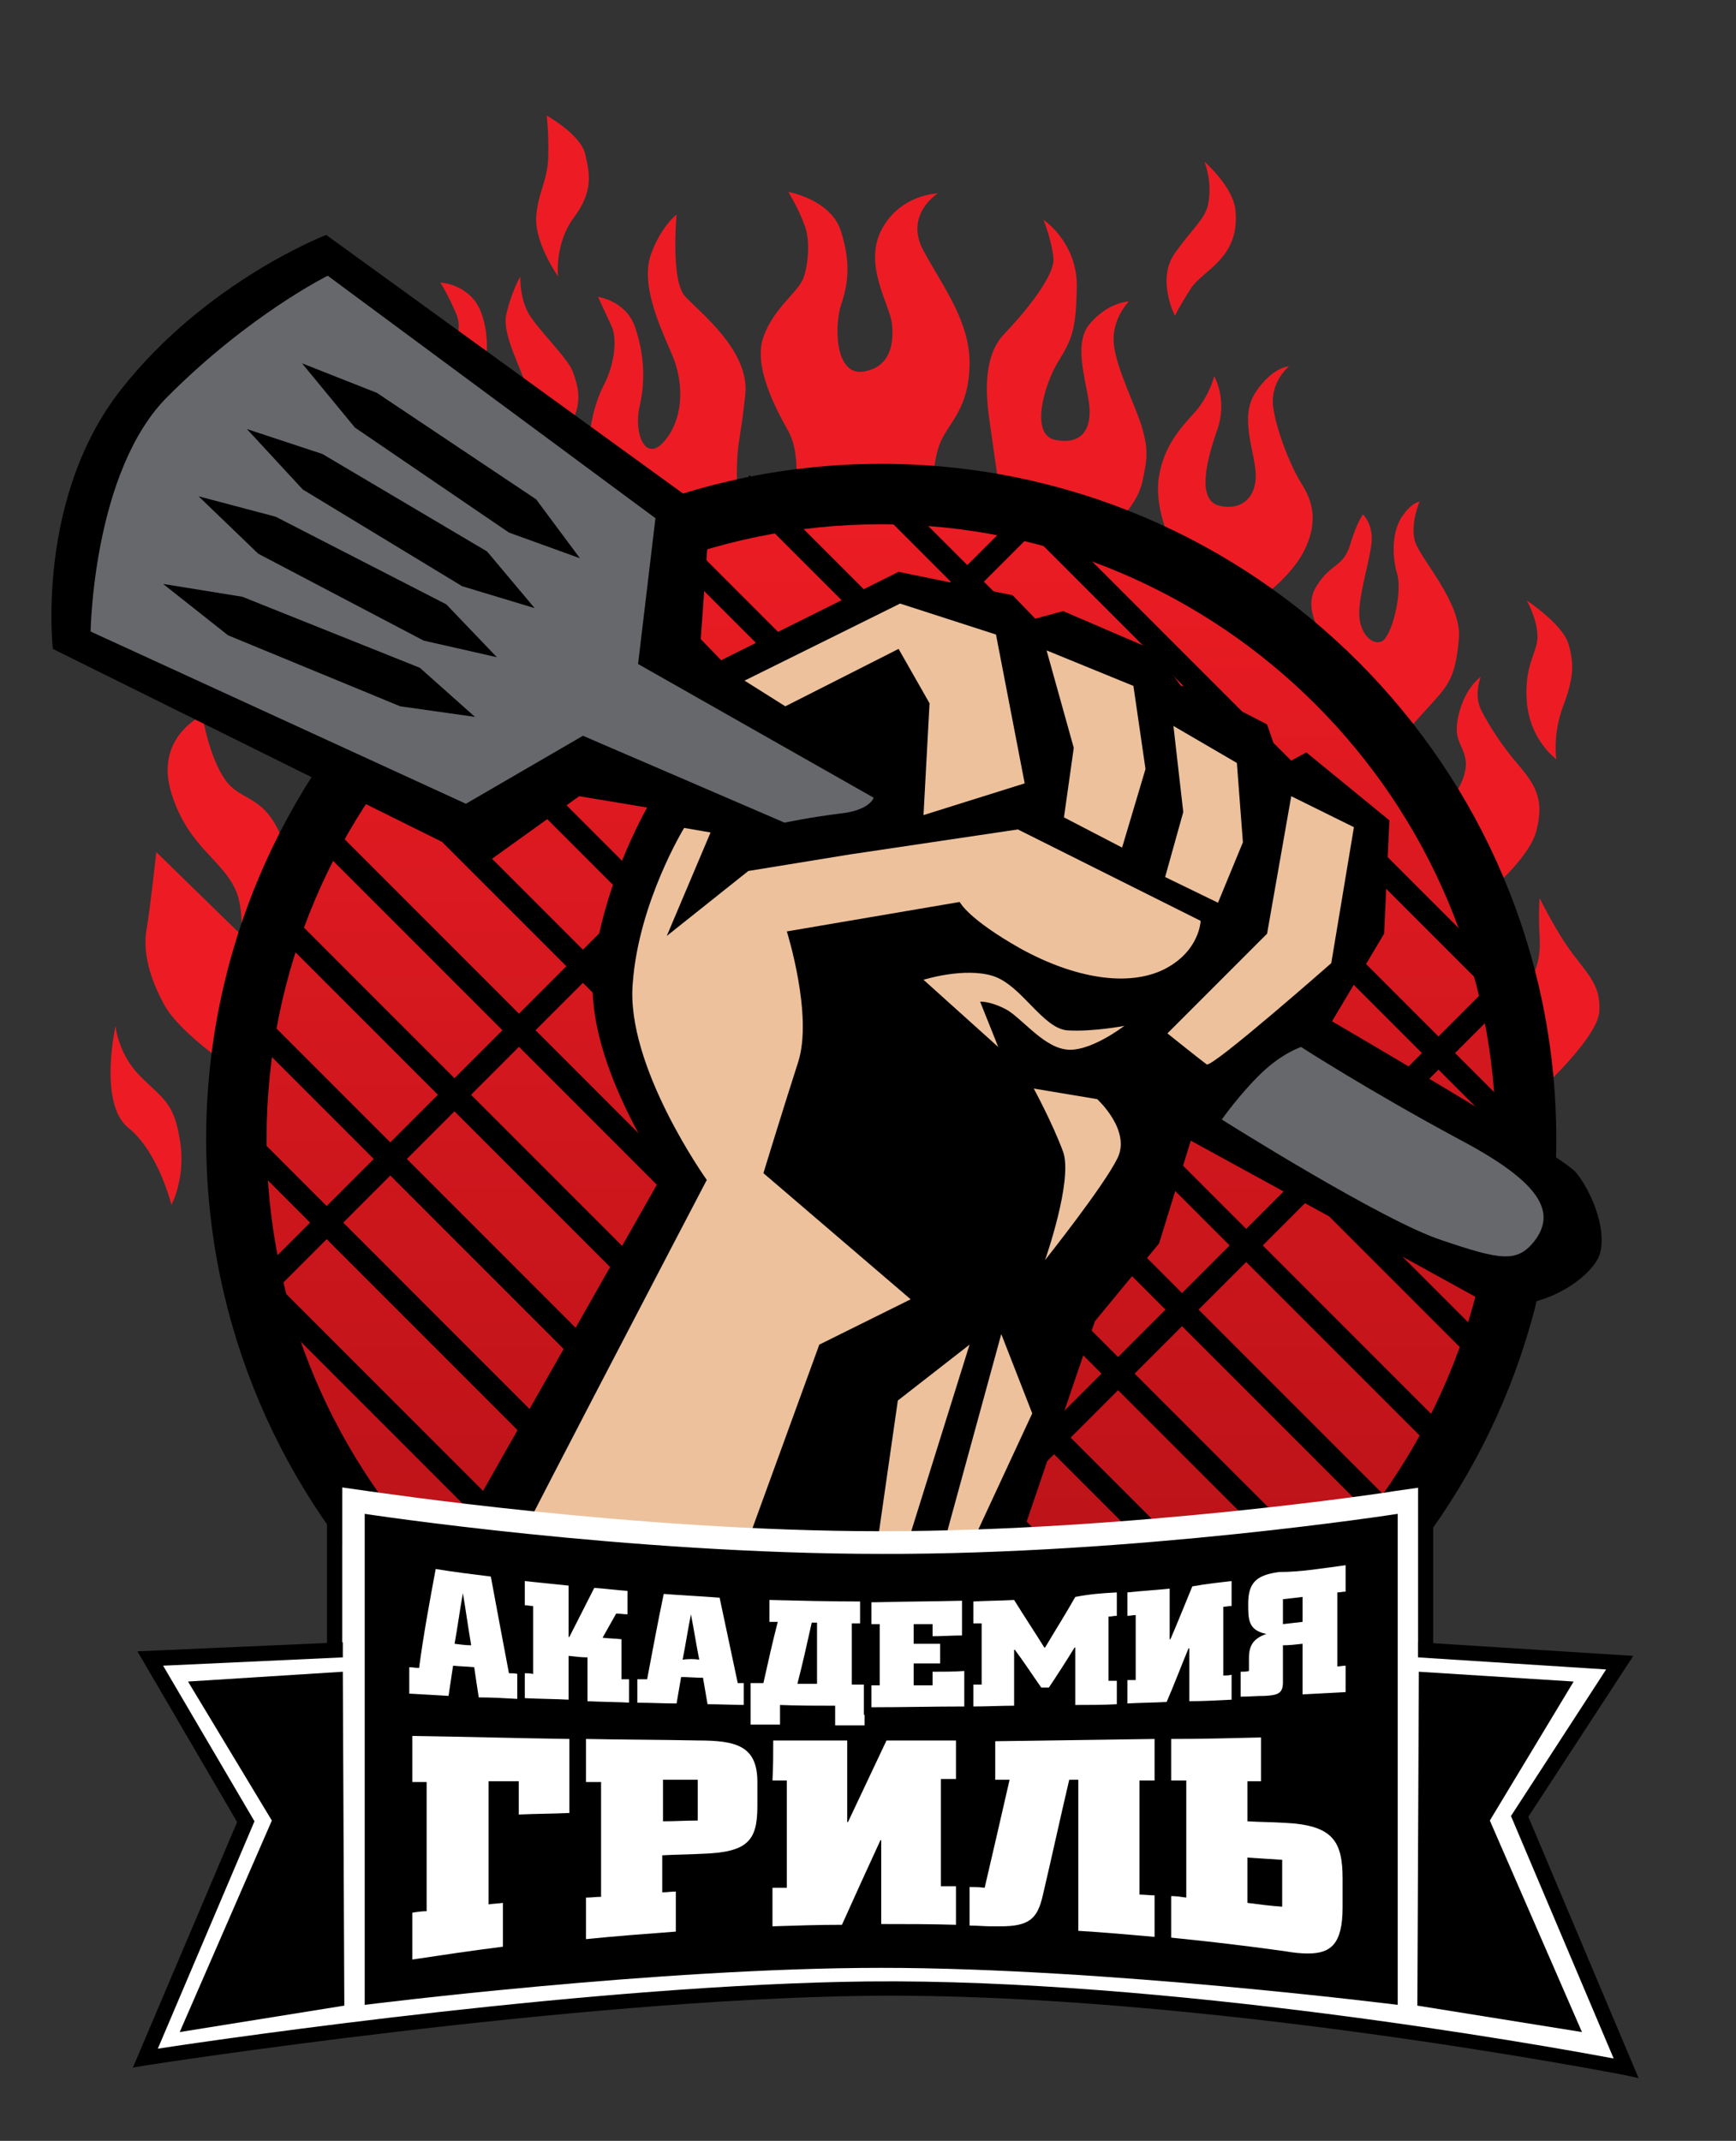 <svg xmlns="http://www.w3.org/2000/svg" viewBox="0 0 229.9 283.4"><rect x="0" y="0" width="229.9" height="283.4" fill="#333333" stroke="none"/><style>.st0{fill:#fff}.st1{fill:url(#SVGID_1_)}.st2{fill:#ed1c24}.st3{fill:#ecc19c}.st4{fill:#67686b}</style><g id="Layer_14"><path class="st0" d="M19.4 219.4s64.1-4.6 97.1-5.2c23.4-.4 98 5.8 98 5.8l-13.3 20.1 14.3 33.7s-62.3-11.5-100.9-11c-38.6.5-95.2 9.9-95.2 9.9l12.7-31.5-12.7-21.8"/><linearGradient id="SVGID_1_" gradientUnits="userSpaceOnUse" x1="117.025" y1="63.449" x2="117.025" y2="237.875"><stop offset=".003" stop-color="#ed1c24"/><stop offset="1" stop-color="#b11116"/></linearGradient><circle class="st1" cx="117" cy="150.7" r="87.2"/><path class="st2" d="M22.7 159.5s-1.7-7-5.7-10.2c-4-3.2-1.7-13.5-1.7-13.5s.3 3.7 3.3 6.7 4.4 3.4 5.2 8.3c.9 5-1.1 8.7-1.1 8.7zM20.7 112.8s-.8 7.4-1.3 10.3c-.5 2.9.4 6.4 2.4 10s8.8 8.2 8.8 8.2l2.3-16.6-12.2-11.9zM41 73s1.1-1 .5-3.3c-.6-2.3-1.4-5.1-1.4-5.1s2.8 1.3 4.1 3.5c1.3 2.2 1.4 7.5 1.4 7.5L41 73zM48.1 76.6s.4-.6 0-4.1c-.4-3.5-1.3-5.3-1.3-5.3s1.8 1.8 3.7 3.4c1.9 1.7 3.2 2.8 4.9 5 1.7 2.2 2 5.7 2 5.7l-9.3-4.7zM63.2 70.1s-.6-3.9-4.1-7.2c-3.5-3.3-3.8-6-1.7-11.2s4.2-7.4 3-10.2c-1.2-2.8-2.1-4.1-2.1-4.1s2.6.1 4.4 2.2c1.8 2.1 2.1 6.4 1.5 9-.6 2.7-2.5 9.9 1.1 9.5 3.6-.4 6.1-1.1 5-5.2-1.1-4.1-4-8.6-3.2-11.5.7-2.9 1.8-4.8 1.8-4.8s-.1 2.8 1.1 4.9c1.2 2.1 5.3 6 5.9 7.8.6 1.8 1.2 3.5 0 6.3s-1.6 4.8-1.5 5.6c.1.8.4 2.3.4 2.3l-11.6 6.6zM79.2 39.3s3.7.5 4.9 4c1.2 3.5 1.4 7.1.6 10.5-.8 3.4.7 7.5 3.2 4.7s2.9-7.5 1-11.8c-1.9-4.3-4-9.3-2.7-13 1.3-3.7 3.4-5.3 3.4-5.3s-.8 8.7 1.1 10.8c1.9 2.1 8.6 7.2 8 13-.6 5.8-1 6-1.1 9.3-.1 3.3.2 4.4.2 4.4l-16.1 5.3s-3-5.7-3.5-9.7c-.6-4 .5-8.1 1.8-10.6s1.8-5.9 1-7.7c-.9-1.9-1.8-3.9-1.8-3.9zM72.4 15.3s4.5 2.5 5.1 5.1c.6 2.6 1.1 4.9-1.5 8.4s-2.1 7.8-2.1 7.8-3-4.3-2.9-7.7c.2-3.4 1.5-4.9 1.6-8 .1-3.2-.2-5.6-.2-5.6zM104.4 25.4s5.7 1 7 5.3c1.3 4.2.9 6.9 0 9.6-.9 2.7-.9 9.4 2.9 8.9 3.8-.6 4.1-4 3.8-6.5-.4-2.6-3.8-7.8-1.3-12.4 2.5-4.6 7.4-4.7 7.4-4.7s-4.5 2.8-1.9 7.6 6.2 9.4 6.1 15.1c-.1 5.7-2.6 7.5-3.8 10.1-1.1 2.6-.9 5.2-.9 5.2h-18.3s.5-4-1.1-6.7c-1.5-2.7-4.6-8.4-3.2-12.3 1.4-3.9 4.6-5.9 5.3-7.8.7-1.9.9-5.3.1-7.1-.7-2-2.1-4.3-2.1-4.3zM138.2 29.1s4.5 3 4.4 8.9c-.1 5.9-.7 7-2.6 10.1-1.8 3.1-3.5 9.3-.4 10.1 3.1.7 4.8-.8 4.7-3.9-.1-3-2.4-8.6 0-11.4 2.4-2.9 5.2-3 5.2-3s-2.3 2.3-2 5.6c.3 3.3 3 8.4 3.8 11.3.8 2.9.6 4.1 0 6.9-.6 2.9-3.3 5.4-3.3 5.4s-13.3-4.5-13.4-4.4c-.1.1-2.4-.9-2.4-.9s-.6-4.1-1.2-8.4c-.6-4.3-.5-8.6 2-11.2 2.5-2.6 6.8-7.7 6.5-10.1-.2-2.2-1.3-5-1.3-5zM160.8 49.8s1.8 3.1.4 7.1c-1.4 4-2.7 9.1.1 10 2.8.8 5-.8 5-3.9 0-3.1-2.3-7.7 0-11.1 2.3-3.4 4.4-3.4 4.4-3.4s-2.5 2-2.1 5.3c.4 3.2 2.4 8.1 3.8 10.3 1.4 2.2 2.1 4.7.6 8.2-1.5 3.5-5.3 6.3-5.3 6.3l-12.8-7.3s-2.1-4.2-1.4-8.3 2.9-6.4 4.8-8.5c1.9-2.2 2.5-4.7 2.5-4.7zM159.5 21.4s3.7 3.2 4.1 6.3c.7 6.5-4.3 8-5.9 10.5-1.6 2.5-2.1 3.6-2.1 3.6s-2.5-4.8 0-8.3c2.5-3.5 4-4.5 4.4-6.5.6-3-.5-5.6-.5-5.6zM175.1 84s-2.7-3.5-.7-6.5c1.9-3 3.5-2.4 4.4-5.4.9-3 1.7-4 1.7-4s1.5 1.4 1.1 4.1c-.4 2.7-1.6 6.5-1.6 9 0 2.6 1.7 4.3 3 3.7 1.3-.6 2.8-6.5 2-9-.7-2.5-.6-5.5.6-7.4 1.3-2 2.4-2.1 2.4-2.1s-1.3 3-.6 5.3c.7 2.3 6.2 8.1 5.8 12.8-.4 4.7-1.2 6-3.3 8.3-2.1 2.3-3.6 4-3.6 4s-5-5.2-7.5-7.5c-2.4-2.4-3.7-5.3-3.7-5.3zM192.3 105.7s2.1-2.7 1.8-5c-.3-2.3-1.8-2.6-.9-6.2s2.9-4.9 2.9-4.9-1 2.4.1 4.5 2.6 4.5 5 7.3 3.3 4.8 2.2 8.8c-.9 3.1-5.3 7-5.3 7l-5.8-11.5zM202.2 79.5s4.7 3.1 5.5 5.7c.8 2.7.7 4.6-.7 8.3s-.9 7-.9 7-3.5-2.5-3.9-7.6c-.4-5.1 1.6-6.7 1.4-8.9-.1-2.2-1.4-4.5-1.4-4.5zM202.7 129.5s1.4-1.6 1.2-5.3c-.2-3.7 0-5.3 0-5.3s2.2 4.5 4.4 7.4c2.2 2.9 3.7 4.3 3.5 7.6-.2 3.3-7.2 9.8-7.2 9.8l-1.9-14.2z"/><path class="st2" d="M30.9 130.9s2.1-8 .5-12.6c-1.7-4.5-6.4-5.9-8.7-13.3-2.3-7.4 4.1-10.3 4.1-10.3s.8 5.3 3 8.5c2.2 3.1 5.3 1.8 7.7 8.2 3.9 10.1-6.6 19.5-6.6 19.5z"/><path d="M116.7 240.2c-49.3 0-89.4-40.1-89.4-89.4 0-49.3 40.1-89.4 89.4-89.4 49.3 0 89.4 40.1 89.4 89.4 0 49.3-40.1 89.4-89.4 89.4zm0-170.8c-44.9 0-81.4 36.5-81.4 81.4s36.5 81.4 81.4 81.4 81.4-36.5 81.4-81.4-36.5-81.4-81.4-81.4z"/><path transform="rotate(45.001 166.949 98.885)" d="M120 97.3h93.9v3.1H120z"/><path transform="rotate(45.001 158.346 107.258)" d="M95.6 105.7h125.6v3.1H95.6z"/><path transform="rotate(45.001 150.217 116.106)" d="M76.6 114.5h147.3v3.1H76.6z"/><path transform="rotate(45.001 141.927 124.792)" d="M63.4 123.2h157.1v3.1H63.4z"/><path transform="rotate(45.001 134.015 133.856)" d="M49.5 132.3h169.1v3.1H49.5z"/><path transform="rotate(45.001 124.527 141.343)" d="M38.6 139.8h171.9v3.1H38.6z"/><path transform="rotate(45.001 116.674 150.468)" d="M31.6 148.9h170.1v3.1H31.6z"/><path transform="rotate(45.001 108.717 159.49)" d="M20.8 157.9h175.9v3.1H20.8z"/><path transform="rotate(45.001 101.167 168.917)" d="M18.9 167.3h164.5v3.1H18.9z"/><path transform="rotate(45.001 91.703 176.465)" d="M14.5 174.9h154.4v3.1H14.5z"/><path transform="rotate(45.001 82.628 184.329)" d="M10.1 182.8h145.1v3.1H10.1z"/><path transform="rotate(45.001 74.936 193.612)" d="M13.9 192H136v3.1H13.9z"/><path transform="rotate(45.001 65.244 200.895)" d="M18.5 199.3h93.4v3.1H18.5z"/><path transform="rotate(-45.001 85.663 119.462)" d="M12.1 117.9h147.2v3.1H12.1z"/><path transform="rotate(-45.001 146.972 182.998)" d="M71.8 181.4h150.3v3.1H71.8z"/><path d="M87.8 155.4s-9.8-14.1-9.3-25.6c.6-11.4 7.2-22.9 7.2-22.9l-9-1.5-12.4 8.9L7 85.9S4.7 66 16 51.6c11.3-14.4 27.2-20.5 27.2-20.5L94 67.9l-1.2 16.7 2.7 2.8L119 75.7l15.1 3.1 3 3.1 3.7-1 12.1 5.2 3.5 4.7 1.7.1 9.7 5 1.9 5.5 3.3-1.8 11 9-.7 15-6.9 11.6s30.4 17.7 32.3 20c1.9 2.3 4.1 7.2 3.2 10.7-.9 3.4-9.8 9.5-17 5.5-7.2-4-37.2-20.4-37.2-20.4l-4.2 13.6-8.5 10.3-23.1 67.8s-21.7-1.8-40.8-10.2C62 224.2 56 211.4 56 211.4l31.8-56z"/><path class="st3" d="M98.6 90.1l20.6-10.2 12.7 4.1 3.8 19.7-13.4 4.2.8-14.8-4.1-7.2-15 7.6zM138.6 86.1l11.5 4.7 1.6 11-3.1 10.4-7.7-4 1.3-9.2zM155.4 96.1l8.4 4.9.8 10.5-3.3 8-7-3.4 2.4-8.6zM171 105.4l8.3 4.1-3 18s-15.8 13.9-16.5 13.4c-.7-.5-5.2-4.1-5.2-4.1l13.2-13.2 3.2-18.2zM90.6 109.6l3.5.6-5.8 13.7 10.8-8.6 13.5-2.2 22.2-3.3 24.2 12.1s-.1 4-4.8 6.4c-4.8 2.4-11.9 1.2-19-2.7-7.1-4-8.1-6.2-8.1-6.2l-22.9 3.9s3.5 11.1 1.5 17.3c-2 6.2-4.6 14.7-4.6 14.7l19.5 16.7-12.1 6-18.1 49.7s-8.1-1.5-15-5.5c-6.9-3.9-11.5-7.7-11.6-8.3-.1-.6 29.8-57.7 29.8-57.7s-10.8-15.1-9.8-26.1c.8-10.7 6.8-20.5 6.8-20.5zM128.4 178l-15.6 49.9 6.1-42.5zM132.6 176.6l4.1 10.5-17 36.6z"/><path class="st3" d="M136.9 144.1l8.4 1.4s4.5 4.1 2.7 7.8c-1.8 3.7-9.6 13.5-9.6 13.5s3.7-10.5 2.4-14.3c-1.4-3.8-3.9-8.4-3.9-8.4zM122.3 129.7s5.4-1.7 9.2-.5c3.8 1.2 6.6 7 9.9 7.2 3.4.2 7.5-.6 7.5-.6s-4.8 3.7-7.9 3.1c-3.1-.5-6-4.5-8-5.4-2-1-3.2-.9-3.2-.9l2.4 6-9.9-8.9z"/><path class="st4" d="M172.3 138.6s-2.5.8-5.3 3.5-5.2 6.1-5.2 6.1 21.4 13.5 29.2 16c7.7 2.6 9.9 3 12.2.1 2.9-3.8 1-7.7-10-13.5-11.9-6.4-20.9-12.2-20.9-12.2zM115.7 105.6L84.5 87.9l2.3-19.3-43.4-32.1s-10.3 5.1-21.1 15.9C12.3 62.2 12 83.6 12 83.6l49.7 22.8 15.5-9 26.7 11.5s3.3-.7 7.3-1.2c4-.4 4.5-2.1 4.5-2.1z"/><path d="M32.7 56.8l10 3.3L64.5 73l6.3 7.5-9.6-2.9-21.1-12.8zM40 48.1l9.9 3.9L71 66.1l5.8 7.8-9.4-3.4L47 56.6zM26.3 65.7l10.2 2.7L59.1 80l6.7 7-9.7-2.2-21.9-11.5zM21.6 77.3L32.1 79l23.5 9.4 7.3 6.5-9.9-1.4-22.8-9.4zM46.8 198.7l1.7.3c.3.1 35 5.3 68.2 5.3s67.8-5.3 68.2-5.3l1.7-.3v68.5l-1.7-.2c-.4 0-39-4.9-68.2-4.9-29.2 0-67.8 4.9-68.2 4.9l-1.7.2v-68.5z"/><path class="st0" d="M185.1 200.4v65s-38.8-4.9-68.4-4.9c-29.6 0-68.4 4.9-68.4 4.9v-65s34.7 5.3 68.4 5.3c33.7.1 68.4-5.3 68.4-5.3m3-3.5l-3.5.5c-.3.1-34.9 5.3-67.9 5.3-33 0-67.6-5.3-67.9-5.3l-3.5-.5v71.9l3.4-.4c.4 0 39-4.9 68-4.9 29.1 0 67.6 4.9 68 4.9l3.4.4v-71.9z"/><path d="M45.4 221.3l-20.5 1.3L36 241l-12.2 28 21.8-3.5zM187.9 221.3l20.5 1.3-11.1 18.4 12.2 28-21.8-3.5z"/><path class="st0" d="M68.5 225.4c-1.7-.1-3.5-.2-5.2-.2h-.4l-.6-4-2-.1-.6 4-1.4-.1c-1.4-.1-2.9-.1-4.3-.2h-.5v-4.6l1.3.1c.7-4.2 1.5-8.4 2.2-12.5l.1-.5.5.1c2.4.4 4.9.7 7.3 1h.4l.1.4c.8 4.2 1.5 8.3 2.3 12.4l1.2.1v4.3l-.4-.2zm-6.7-8.1c-.2-1-.3-2.1-.5-3.1-.2 1-.3 2-.5 3l1 .1z"/><path d="M57.7 207.7c2.4.4 4.9.7 7.3 1 .8 4.3 1.6 8.6 2.4 12.8.4 0 .8 0 1.2.1v3.3c-1.7-.1-3.5-.2-5.2-.2-.2-1.3-.4-2.6-.6-4-1-.1-1.9-.1-2.8-.2-.2 1.3-.4 2.7-.6 4-1.7-.1-3.5-.2-5.2-.3v-3.5c.4 0 .8.1 1.3.1.6-4.5 1.4-8.8 2.2-13.1m4.7 10.1c-.4-2.3-.7-4.6-1.1-6.9-.4 2.2-.7 4.5-1.1 6.7.8.1 1.5.2 2.2.2m-5.5-11.2l-.2 1c-.7 4-1.4 8-2.2 12.1h-.4l-1.1-.1v5.5l.9.1c1.4.1 2.9.2 4.3.2H60l.1-.9.4-3.1c.3 0 .6 0 .9.1h.3l.2 1.1.3 2.1.1.8h.8c1.7.1 3.5.2 5.2.2h1v-5.2l-.9-.1H68c-.7-4-1.5-8-2.2-12l-.1-.7-.7-.1c-2.5-.3-4.9-.7-7.3-1h-.8z"/><path class="st0" d="M83.6 225.9c-1.9-.1-3.9-.1-5.8-.2h-.5v-5.8l-1.5-.1v5.8h-.5c-1.9-.1-3.8-.1-5.8-.2H69v-4.3l1.1.1v-8.1L69 213v-4.3l.6.1c1.9.2 3.8.4 5.8.6h.4v5.3c.8-1.6 1.6-3.2 2.4-4.7l.2-.3h.3c1.5.1 2.9.3 4.4.4h.5v4.1l-1.7-.1c-.4.7-.8 1.5-1.2 2.2.3 0 2.2.1 2.2.1v5.3h1.3v4.1l-.6.1z"/><path d="M69.5 209.3c1.9.2 3.8.4 5.8.6v6.8h.1c1.1-2.2 2.2-4.3 3.3-6.5 1.5.1 2.9.3 4.4.4v3.1c-.5 0-1-.1-1.5-.1-.6 1.1-1.2 2.1-1.8 3.2.8.1 1.7.1 2.5.2v5.3h1.3v3.1c-1.9-.1-3.9-.1-5.8-.2v-5.8c-.8 0-1.6-.1-2.5-.2v5.8c-1.9-.1-3.8-.1-5.8-.2v-3.3c.4 0 .7 0 1.1.1v-9c-.4 0-.7-.1-1.1-.1v-3.2m-1-1.1V213.5l.9.1h.2v7.1l-1.1-.1v5.4h1c1.9.1 3.8.2 5.8.2h1v-5.8h.5v5.8h1c1.9.1 3.9.1 5.8.2h1v-5.1h-1.3V216l-.9-.1h-1c.2-.4.5-.8.7-1.3l.9.1 1.1.1V209.7l-.9-.1c-1.5-.1-2.9-.3-4.4-.4l-.7-.1-.3.6c-.5 1-1 1.9-1.5 2.9V209l-.9-.1c-2-.2-3.9-.4-5.8-.6l-1.1-.1z"/><path class="st0" d="M98.8 226.2c-1.7 0-3.5-.1-5.2-.1h-.4l-.6-3.5-2-.1-.6 3.5h-.4c-1.7 0-3.5-.1-5.2-.1h-.5v-4.1h1.4c.7-3.7 1.5-7.3 2.2-11l.1-.4h.4c2.5.2 4.9.3 7.4.5h.4l.1.4c.8 3.6 1.5 7.3 2.3 10.9h1.3v3.9l-.7.1zm-6.8-7.1l-.5-2.7-.5 2.6 1 .1z"/><path d="M87.9 211c2.5.2 4.9.3 7.4.5.8 3.8 1.6 7.5 2.4 11.3h1.2v2.9c-1.7 0-3.5-.1-5.2-.1-.2-1.2-.4-2.3-.6-3.5-1 0-1.9-.1-2.9-.1-.2 1.2-.4 2.3-.6 3.5-1.7 0-3.5-.1-5.2-.1v-3.1h1.3c.7-3.7 1.4-7.5 2.2-11.3m4.7 8.7c-.4-2-.7-4-1.1-6-.4 2-.7 4-1.1 6 .8-.1 1.5-.1 2.2 0m-5.5-9.7l-.2.9c-.7 3.5-1.4 7-2.2 10.5h-1.4v5.1h1c1.8.1 3.5.1 5.3.1h.9l.1-.9.4-2.6h1.2c.2.9.3 1.8.5 2.7l.1.8h.8c1.7 0 3.5.1 5.2.1h1v-4.9h-1.4c-.7-3.5-1.5-7-2.2-10.5l-.2-.8h-.8c-2.5-.1-5-.3-7.4-.5h-.7z"/><path class="st0" d="M110.1 228.9v-2.6c-2.1 0-4.2 0-6.3-.1v2.6h-4.9v-6.5h1.8l1.6-7.1h-1v-3.9h.5c4 .1 8 .2 12 .2h.5v3.9h-1.1v7.1h1.7v6.4h-4.8zm-2.4-6.5V216l-1.5 6.3c.1.1 1.1.1 1.5.1z"/><path d="M101.9 211.8c4 .1 8 .2 12 .2v2.9h-1.1v8.1h1.7v5.4h-3.9v-2.6c-2.4 0-4.9 0-7.3-.1v2.6h-3.9v-5.5h1.7c.6-2.7 1.2-5.4 1.9-8.1h-1.1v-2.9m6.3 11.1v-8.1h-.7c-.6 2.7-1.2 5.4-1.9 8.1h2.6m-7.3-12.2v4.9h.8c-.5 2-.9 4.1-1.4 6.1h-1.8v7.5h5.8v-2.6h5.3v2.6h5.8V222h-1.7v-6.1h1.1V211h-1c-4 0-8.1-.1-12-.2l-.9-.1zm6 11.2l.3-1.4v1.4h-.3z"/><path class="st0" d="M114.9 226.4v-3.9h1.1v-7.1h-1.1v-3.9h1.2c3.8 0 7.6-.1 11.3-.2h.5v5.6s-2.1 0-2.9.1v3.6h-3.5v1.9h1.5v-1.8h.5c1.4 0 2.8 0 4.2-.1h.5v5.7h-.5c-4 0-8 .1-12 .1h-.8zm6.7-9.4h1.5v-1.6h-1.5v1.6z"/><path d="M127.4 211.9v4.6c-1.3 0-2.6.1-3.9.1V215H121v2.6h3.5v2.6H121v2.9h2.5v-1.8c1.4 0 2.8 0 4.2-.1v4.7c-4 0-8 .1-12 .1h-.3v-2.9h1.1V215h-1.1v-2.9h.7c3.8-.1 7.5-.1 11.3-.2m1-1h-1c-3.7.1-7.5.2-11.3.2h-1.7v4.9h1.1v6.1h-1.1v4.9h1.3c3.9 0 8 0 12-.1h1v-6.7h-3.1V217.4h2.9v-6.5h-.1zm-6.3 5h.5v.6h-.5v-.6zm0 5.2h.5v.9h-.5v-.9z"/><path class="st0" d="M128.5 222.4h1.1v-7.1h-1.1v-3.9h.5c1.8-.1 3.6-.1 5.4-.2h.3l.2.2c1.2 1.9 2.4 3.7 3.6 5.6 1.2-2 2.4-4 3.7-6.1l.1-.2h.3c1.8-.1 3.5-.2 5.3-.4h.5v4.1s-1 .1-1.1.1v7.5h1.1v4.1h-.5c-1.8.1-3.7.1-5.5.1h-.5v-6.5c-.8 1.3-1.7 2.6-2.5 3.9l-.1.2h-1.5l-.2-.2c-.9-1.3-1.7-2.5-2.6-3.8v6.4h-.5c-1.8 0-3.6.1-5.4.1h-.5v-3.9z"/><path d="M147.9 210.8v3.1c-.4 0-.7.1-1.1.1v8.5h1.1v3.1c-1.8.1-3.7.1-5.5.1v-7.6h-.1c-1.1 1.8-2.2 3.5-3.4 5.3h-1c-1.2-1.7-2.3-3.4-3.5-5h-.1v7.4c-1.8 0-3.6.1-5.4.1V223h1.1v-8.1h-1.1V212c1.8-.1 3.6-.1 5.4-.2 1.3 2.1 2.7 4.2 4 6.3h.1c1.3-2.2 2.7-4.4 4-6.7 2-.4 3.7-.5 5.5-.6m1-1.1l-1.1.1c-1.6.1-3.3.3-5.3.4h-.5l-.3.5c-1 1.7-2.1 3.5-3.2 5.4-1.1-1.7-2.1-3.3-3.2-5l-.3-.5h-.6c-1.8.1-3.6.2-5.4.2h-1v4.9h1.1v6.1H128v4.9h1c1.8 0 3.6 0 5.4-.1h1v-5.3c.6.8 1.1 1.6 1.7 2.5l.3.4h2l.3-.4c.5-.8 1.1-1.7 1.6-2.5v5.2h1c1.8 0 3.7-.1 5.5-.1h1v-5.1h-1.1v-6.5h.2l.9-.1v-5h.1z"/><path class="st0" d="M148.8 221.8h1.1v-7.6l-1.1.1v-4.1h.5c1.9-.2 3.7-.3 5.6-.5l.5-.1v4.9c.7-1.6 1.3-3.2 2-4.9l.1-.3h.3c1.8-.2 3.5-.4 5.3-.6l.6-.1v4.3l-1.1.1v8.1l1.1-.1v4.3h-.5c-1.9.1-3.8.2-5.6.2h-.5v-5.1c-.7 1.7-1.3 3.3-2 4.9l-.1.3h-.3c-1.7.1-3.5.1-5.2.2h-.5v-4z"/><path d="M163.1 209.3v3.3c-.4 0-.7.1-1.1.1v9.1c.4 0 .7 0 1.1-.1v3.3c-1.9.1-3.8.2-5.6.2v-7h-.1c-1 2.4-1.9 4.8-2.9 7.1-1.7.1-3.5.1-5.2.2v-3.1h1.1v-8.6c-.4 0-.7.1-1.1.1v-3.1c1.9-.2 3.7-.3 5.6-.5v6.7h.1c1-2.3 1.9-4.6 2.9-7 1.7-.3 3.4-.5 5.2-.7m1-1.2l-1.1.1c-1.7.2-3.5.4-5.2.6l-.6.1-.2.6c-.4.9-.7 1.7-1.1 2.6V209l-1.1.1c-1.6.2-3.3.3-5.6.5l-.9.1v5.1l1.1-.1v6.6h-1.1v5.1h1c1.7-.1 3.5-.1 5.2-.2h.6l.2-.6c.3-.8.7-1.6 1.1-2.6v3.1h1c1.9-.1 3.8-.1 5.6-.2h1v-5.4l-1.1.1v-7.1h.2l.9-.1V208.1h.1z"/><path class="st0" d="M163.7 221.1l1.1-.1v-1.2c0-1.5.4-2.5 1.5-3.1-1.6-.8-1.6-2.3-1.6-4 0-3 1.2-4.2 4.5-4.7 2.9-.4 5.9-.8 8.8-1.3l.6-.1v4.6l-1.1.1v8.9l1.1-.1v4.6h-.5l-5.7.3h-.5v-6.7c-.5 0-1.6.1-1.6.1v4.5c0 2-1.2 2.2-2.9 2.3l-3.7.2v-4.3zm6.7-6.7l1.6-.2V212c-.5.1-1.1.1-1.6.2v2.2z"/><path d="M178.2 207.2v3.5c-.4 0-.7.1-1.1.1v9.8c.4 0 .7-.1 1.1-.1v3.5l-5.7.3v-6.7c-.9.1-1.7.2-2.6.2v4.9c0 1.5-.7 1.7-2.4 1.8-1.1 0-2.1.1-3.2.1v-3.3c.4 0 .8 0 1.1-.1v-1.7c0-1.7.6-2.6 2.3-3.2-2.4-.5-2.4-1.9-2.4-4 0-2.8 1.1-3.8 4.1-4.2 2.9 0 5.8-.5 8.8-.9m-8.3 7.8c.9-.1 1.7-.2 2.6-.3v-3.3c-.9.1-1.7.2-2.6.3v3.3m9.3-9l-1.2.2c-2.9.5-5.8.9-8.8 1.3-3.1.4-5 1.4-5 5.2 0 1.5 0 3.1 1.2 4.1-.8.7-1.1 1.7-1.1 3.1v.7h-.2l-.9.1v5.2h1l2.6-.1h.6c1.4-.1 3.4-.2 3.4-2.8v-4h.6V225.7l1.1-.1 5.7-.3.9-.1v-5.5l-1.1.1v-7.9h.2l.9-.1V206h.1zm-8.3 6.7c.2 0 .4 0 .6-.1v1.2c-.2 0-.4 0-.6.1v-1.2z"/><path class="st0" d="M54.1 252.8l1.9-.2v-16.1h-1.9v-7.2h.5c7.3.2 14.1.3 20.8.4h.5v10.8h-.5c-2.2.1-4.4.1-6.7.2h-.5v-4.4h-3v15.3l1.9-.2v6.8l-.4.1c-3.9.5-7.9 1.1-12 1.7l-.6.1v-7.3z"/><path d="M54.6 229.8c6.9.1 13.8.3 20.8.4v9.8c-2.2.1-4.4.1-6.7.2v-4.4h-4v16.3c.6-.1 1.2-.1 1.9-.2v5.8c-4 .5-8 1.1-12 1.7v-6.2c.6-.1 1.3-.2 1.9-.2v-17.1h-1.9v-6.1m-1-1v8.2H55.5v15.2c-.1 0-.3 0-.4.1l-.6.1-.9.1v8.3l1.2-.2c4-.6 8-1.2 11.9-1.7l.9-.1v-7.9l-1.1.1c-.3 0-.5 0-.8.1v-14.2h2v4.4h1c2.2-.1 4.4-.1 6.7-.2h1v-11.8h-1c-6.7-.1-13.4-.2-20.7-.4l-1.1-.1z"/><path class="st0" d="M77.1 250.6l2-.1v-14.3h-2v-6.5h.5c4.9.1 9.9.1 14.8.2 4.6 0 8.4.5 8.4 6v3.2c0 5.1-1.7 6.6-7.8 6.8-1.6 0-3.2.1-4.8.2v3.8l1.8-.1v6.3h-.5c-4 .3-8 .6-11.9 1l-.5.1v-6.6zm11.2-10c1.2 0 2.4-.1 3.6-.1v-4.4h-3.6v4.5z"/><path d="M77.6 230.2c4.9.1 9.9.1 14.8.2 5.1 0 7.9.7 7.9 5.5v3.2c0 4.6-1.3 6.1-7.3 6.3-1.8.1-3.5.1-5.3.2v4.9c.6 0 1.2-.1 1.8-.1v5.3c-4 .3-8 .6-11.9 1v-5.5c.7 0 1.3-.1 2-.1v-15.2h-2v-5.7m10.2 10.9c1.5 0 3.1-.1 4.6-.1v-5.4h-4.6v5.5m-11.2-11.9v7.5h2V250h-.1l-.9.1-.9.1v7.5l1.1-.1c3.9-.4 7.9-.7 11.9-1l.9-.1V249.2l-1 .1h-.8v-2.8c1.4-.1 2.9-.1 4.4-.2 6.2-.2 8.3-2 8.3-7.3v-3.2c0-5.9-4.2-6.5-8.9-6.5-4.9 0-9.9-.1-14.8-.2l-1.2.1zm12.2 7.4h2.6v3.4c-.9 0-1.7 0-2.6.1v-3.5z"/><path class="st0" d="M101.9 249.3h1.9V236h-1.9v-6.1h10.8v9.3c.8-1.7 4.4-9.3 4.4-9.3h10v6.1h-2v13.2h2v6.1h-.5c-3.2-.1-6.6-.1-9.9-.1h-.5v-9.6c-1.4 3.1-2.9 6.2-4.3 9.4l-.1.3h-.3c-3.1 0-6.2.1-9.2.2h-.5v-6.2z"/><path d="M102.4 230.4h9.8v10.8h.1l5.1-10.8h9.2v5.1h-2v14.2h2v5.1c-3.3-.1-6.6-.1-9.9-.1v-11.1h-.1c-1.7 3.7-3.4 7.4-5.1 11.2-3.1 0-6.1.1-9.2.2v-5.1h1.9v-14.2h-1.9c.1-1.9.1-3.6.1-5.3m-1-1v7.1h1.9v12.2h-1.9v7.1h1c3-.1 6-.2 9.1-.2h.6l.3-.6c1.1-2.4 2.2-4.9 3.3-7.3v7.8h1c3.3 0 6.7.1 9.9.1h1v-7.1h-2v-12.2h2v-7.1H116.8l-.3.6-1.9 3.9c-.5 1-1 2.1-1.5 3.1v-7.6h-10.8l-.9.2z"/><path class="st0" d="M152.9 256.9c-3.4-.3-6.8-.6-10.1-.8h-.5v-19.9h-.3c-1.1 5-2.3 10-3.4 14.9-.8 3.5-2.1 4.5-6.1 4.5h-1.3c-1 0-1.9-.1-2.9-.1h-.5v-6.1s1.6 0 2.1.1c1-4.4 2.1-8.8 3.1-13.3h-1.8v-6.1h.5c7.2 0 14.3-.1 21.1-.2h.5v6.5h-2v14.2l2 .1v6.5l-.4-.3z"/><path d="M152.9 230.2v5.5h-2v15.1c.7 0 1.3.1 2 .1v5.5c-3.4-.3-6.7-.6-10.1-.8v-20h-1.2c-1.2 5.1-2.3 10.2-3.5 15.3-.7 3.1-1.8 4.1-5.6 4.1h-1.2c-1 0-1.9-.1-2.9-.1v-5.1c.7 0 1.3 0 2 .1 1.1-4.7 2.2-9.5 3.3-14.3h-1.9v-5.1l21.1-.3m1-1h-1c-6.8.1-13.9.2-21.1.2h-1v7.1h1.7c-.9 4.1-1.9 8.2-2.9 12.3h-2.2v7.1h1c1 0 1.9.1 2.9.1h1.3c4.2 0 5.7-1.1 6.6-4.9.9-3.9 1.8-7.9 2.7-11.8v17.2l.9.1c3.2.2 6.6.5 10.1.8l1.1.1V250l-.9-.1-1-.1v-13.2h1.9v-7.4h-.1z"/><path class="st0" d="M173.2 259.1c-.8 0-1.7-.1-3-.3-5-.7-10.1-1.3-15.1-1.8h-.5v-6.5l2 .1v-14.5h-2v-6.5h.5c4 0 8-.1 11.9-.2h.5v6.8h-1.8v4.3c1.5.1 2.9.1 4.4.2 6.9.3 8.1 2.9 8.1 7.9v3.8c0 4.8-1.4 6.7-5 6.7zm-7.5-7.6c1.2.1 2.4.2 3.6.4v-5.1c-1.2-.1-2.4-.2-3.6-.2v4.9z"/><path d="M167 230v5.8h-1.8v5.3c1.6.1 3.2.1 4.9.2 6.4.3 7.7 2.4 7.7 7.4v3.8c0 4.9-1.6 6.1-4.6 6.1-.9 0-1.9-.1-3-.3-5-.7-10.1-1.3-15.1-1.8V251c.7 0 1.3.1 2 .2v-15.5h-2v-5.5c4 0 8-.1 11.9-.2m2.8 22.4v-6.2c-1.5-.1-3.1-.2-4.6-.3v6c1.5.2 3.1.4 4.6.5M168 229h-1c-4.4.1-8.3.1-11.9.2h-1v7.5h2v13.4c-.3 0-.6 0-.9-.1l-1.1-.1v7.5l.9.1c5 .5 10 1.1 15.1 1.8 1.4.2 2.3.3 3.1.3 3.9 0 5.6-2.1 5.6-7.1v-3.8c0-5.2-1.4-8.1-8.6-8.4-1.3-.1-2.6-.1-3.9-.2v-3.3h1.8V229h-.1zm-1.8 22v-4c.9.1 1.7.1 2.6.2v4.1c-.9-.1-1.7-.2-2.6-.3z"/><path d="M202.4 240.5l13.9-21.3-28.5-1.8v2l24.9 1.6-12.6 19.4 13.6 32.1c-10.1-1.9-59.2-10.6-98.8-10.2-35.6.4-84.2 7.4-94 8.9l12.8-30.1-12.1-20.6 23.8-1.1v-2l-27.2 1.2 13.2 22.6-13.8 32.5 1.8-.3c.6-.1 56.1-8.7 95.5-9.2 44-.5 99.7 10.4 100.3 10.5l1.8.4-14.6-34.6z"/><path d="M43.3 196.3h2v22.9h-2zM187.8 196.4h2v22.9h-2z"/></g></svg>